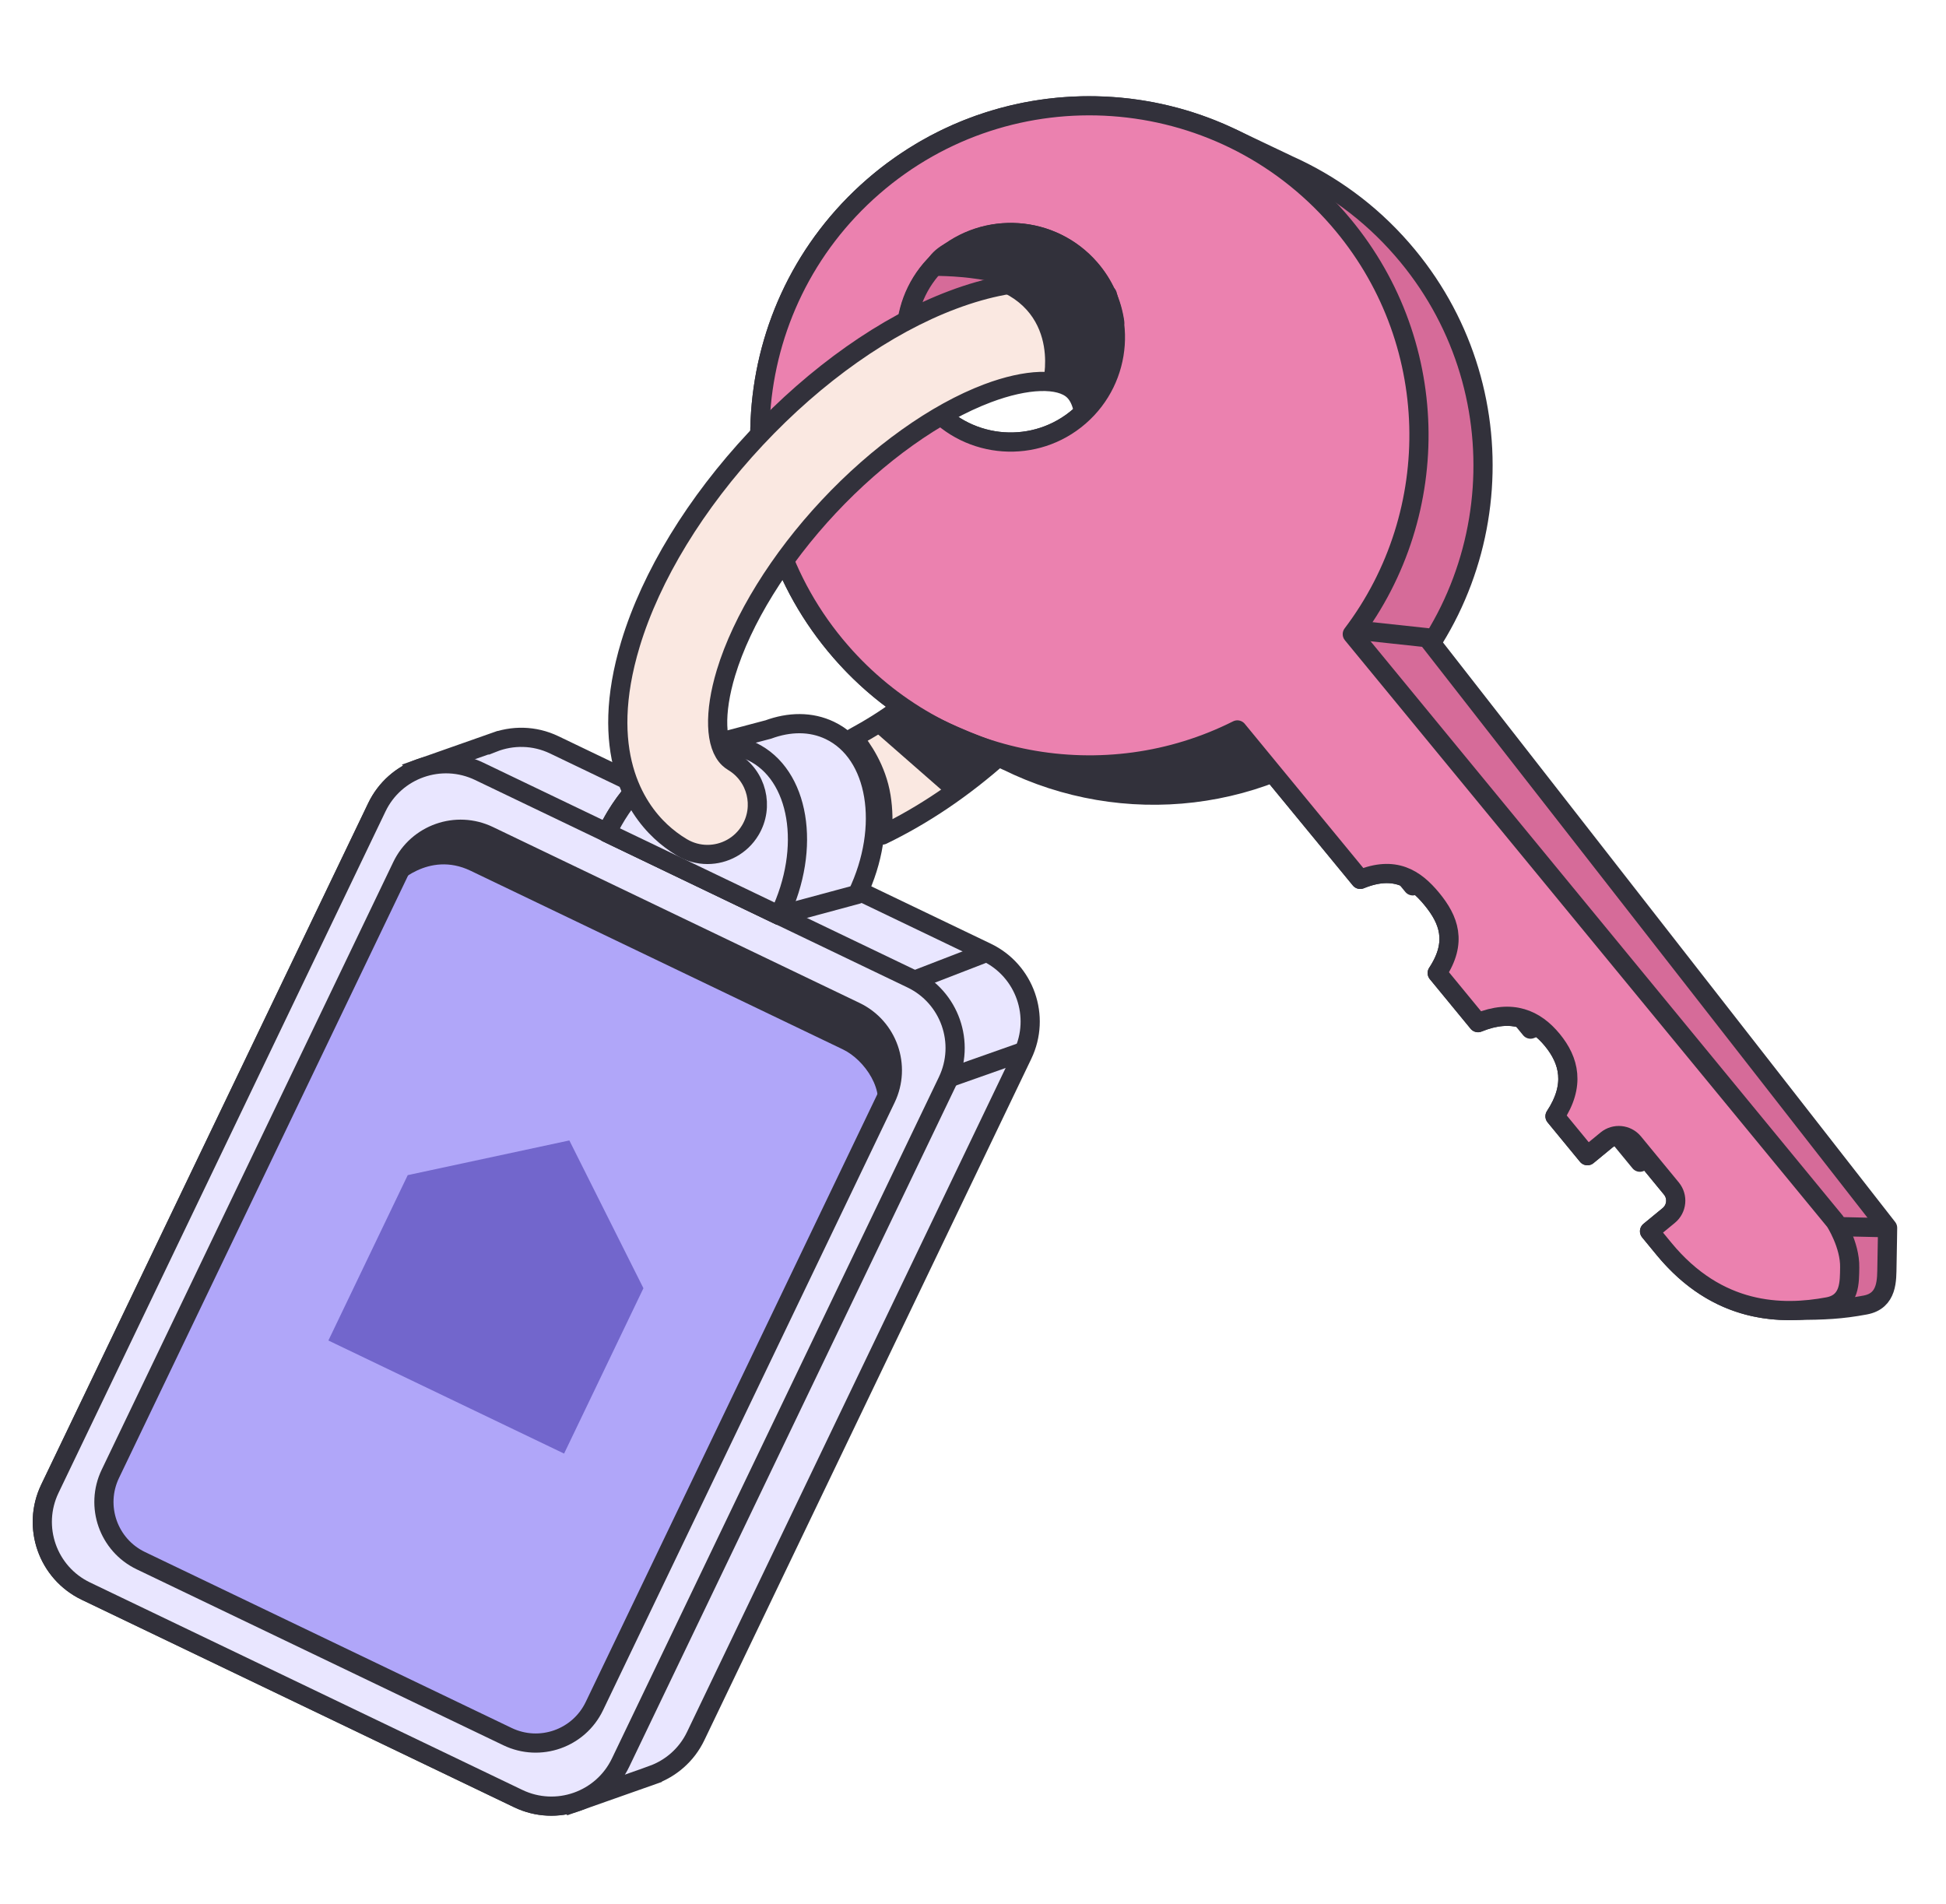 <?xml version="1.0" encoding="utf-8"?>
<svg xmlns="http://www.w3.org/2000/svg" width="92" height="90" viewBox="0 0 92 90" fill="none">
<path d="M66.289 11.79C64.75 10.018 62.896 8.684 60.885 7.788L60.885 7.787L58.199 6.509L58.19 6.507C52.765 3.934 46.101 4.632 41.28 8.823C34.786 14.47 34.099 24.312 39.746 30.805C41.259 32.546 43.075 33.865 45.046 34.761L45.047 34.762L47.607 35.975L47.61 35.973C53.076 38.681 59.864 38.024 64.755 33.772C71.249 28.125 71.936 18.284 66.289 11.79ZM51.03 19.683C48.965 21.479 45.836 21.26 44.04 19.195C42.245 17.131 42.463 14.001 44.528 12.206C46.593 10.41 49.722 10.629 51.518 12.694C53.313 14.759 53.095 17.888 51.03 19.683Z" fill="#D66B99" stroke="#32313B" stroke-width="0.907" stroke-miterlimit="10" stroke-linecap="round" stroke-linejoin="round"/>
<path d="M89.209 59.84C89.231 58.764 89.239 58.049 89.239 58.049L67.469 30.148L63.74 29.747L58.277 34.239L64.307 41.573C65.2 41.208 65.891 41.232 66.466 41.487L66.789 41.879C66.858 41.851 66.925 41.828 66.992 41.805C67.243 41.998 67.474 42.235 67.691 42.5C68.491 43.472 68.912 44.534 67.946 46L69.875 48.346C70.685 48.015 71.362 47.976 71.937 48.142L72.357 48.653C72.48 48.603 72.598 48.561 72.715 48.524C72.961 48.7 73.185 48.918 73.389 49.166C74.188 50.139 74.481 51.307 73.514 52.773L75.047 54.637L75.955 53.89C76.115 53.759 76.306 53.695 76.497 53.688L77.529 54.944L77.807 54.715L79.016 56.187C79.335 56.574 79.279 57.145 78.892 57.463L77.984 58.209C78.188 58.457 78.412 58.73 78.662 59.035C80.658 61.462 82.949 62.018 84.893 61.952C86.278 61.938 87.022 61.911 88.183 61.695C89.249 61.496 89.195 60.496 89.209 59.84Z" fill="#D66B99" stroke="#32313B" stroke-width="0.907" stroke-miterlimit="10" stroke-linejoin="round"/>
<path d="M86.757 57.743L63.932 29.98C68.291 24.228 68.185 16.021 63.262 10.358C57.615 3.864 47.774 3.177 41.28 8.823C34.786 14.469 34.099 24.311 39.746 30.805C44.518 36.294 52.286 37.633 58.498 34.508L64.307 41.573C65.932 40.908 66.892 41.527 67.692 42.5C68.491 43.472 68.913 44.534 67.946 46L69.875 48.346C71.5 47.681 72.59 48.194 73.389 49.167C74.188 50.139 74.481 51.307 73.515 52.773L75.047 54.637L75.955 53.89C76.342 53.572 76.913 53.628 77.231 54.015L79.017 56.187C79.335 56.574 79.279 57.145 78.892 57.463L77.984 58.21C78.188 58.457 78.412 58.73 78.663 59.035C81.213 62.137 84.248 62.184 86.422 61.779C87.488 61.58 87.434 60.58 87.447 59.924C87.47 58.848 86.757 57.743 86.757 57.743ZM51.03 19.683C48.965 21.479 45.836 21.26 44.04 19.195C42.245 17.131 42.463 14.001 44.528 12.206C46.593 10.41 49.722 10.629 51.517 12.694C53.313 14.758 53.095 17.888 51.03 19.683Z" fill="#EB81AF" stroke="#32313B" stroke-width="0.907" stroke-miterlimit="10" stroke-linejoin="round"/>
<path d="M46.001 15.058C47.959 13.355 50.874 13.465 52.701 15.242C52.571 14.331 52.186 13.445 51.537 12.699C49.742 10.634 46.613 10.416 44.547 12.211C42.483 14.007 42.264 17.136 44.06 19.201C44.153 19.308 44.25 19.408 44.35 19.505C44.118 17.895 44.682 16.204 46.001 15.058Z" fill="#D66B99" stroke="#32313B" stroke-width="0.907" stroke-miterlimit="10" stroke-linejoin="round"/>
<path d="M46.645 45.022L26.204 35.214C25.259 34.76 24.217 34.756 23.313 35.111L23.312 35.109L19.829 36.335L19.831 36.337C18.977 36.651 18.24 37.282 17.816 38.166L2.358 70.381C1.491 72.187 2.253 74.354 4.059 75.221L24.5 85.029C25.399 85.461 26.387 85.485 27.259 85.18L27.259 85.183L30.84 83.92L30.84 83.918C31.707 83.608 32.459 82.973 32.889 82.076L48.346 49.862C49.213 48.056 48.452 45.889 46.645 45.022Z" fill="#E9E6FF" stroke="#32313B" stroke-width="0.907" stroke-miterlimit="10"/>
<path d="M29.339 83.328C28.473 85.134 26.306 85.895 24.5 85.029L4.059 75.22C2.253 74.354 1.491 72.187 2.358 70.381L17.816 38.166C18.682 36.36 20.849 35.598 22.655 36.465L43.096 46.273C44.902 47.14 45.664 49.307 44.797 51.113L29.339 83.328Z" fill="#E9E6FF" stroke="#32313B" stroke-width="0.907" stroke-miterlimit="10"/>
<path d="M28.1 80.658C27.365 82.19 25.527 82.836 23.996 82.101L6.659 73.782C5.127 73.047 4.482 71.21 5.216 69.678L19.002 40.949C19.737 39.417 21.575 38.771 23.106 39.506L40.443 47.825C41.974 48.56 42.62 50.398 41.885 51.929L28.1 80.658Z" fill="#B0A6F9" stroke="#32313B" stroke-width="0.907" stroke-miterlimit="10"/>
<path d="M43.231 46.343L46.646 45.023" stroke="#32313B" stroke-width="0.907" stroke-miterlimit="10"/>
<path d="M44.875 50.95L48.42 49.699" stroke="#32313B" stroke-width="0.907" stroke-miterlimit="10"/>
<path d="M18.689 41.872C18.689 41.872 20.23 40.197 22.247 41.165C24.263 42.133 38.815 49.116 39.851 49.612C40.886 50.109 41.911 51.607 41.362 52.752C41.362 52.752 43.55 49.309 40.171 47.687C36.792 46.066 24.032 39.944 23.109 39.5C22.185 39.057 20.154 38.82 18.689 41.872Z" fill="#32313B"/>
<path d="M39.235 34.533C38.339 34.103 37.312 34.119 36.305 34.494L36.304 34.492L32.9 35.392L32.901 35.393C31.282 35.885 29.675 37.323 28.694 39.367L36.843 43.277L40.529 42.283C42.064 39.082 41.485 35.613 39.235 34.533Z" fill="#E9E6FF" stroke="#32313B" stroke-width="0.907" stroke-miterlimit="10" stroke-linecap="round" stroke-linejoin="round"/>
<path d="M28.694 39.367C30.23 36.167 33.299 34.448 35.549 35.528C37.799 36.608 38.379 40.077 36.843 43.277L28.694 39.367Z" fill="#E9E6FF" stroke="#32313B" stroke-width="0.907" stroke-miterlimit="10" stroke-linejoin="round"/>
<path d="M33.911 40.147C34.812 40.147 35.543 39.417 35.543 38.515C35.543 37.614 34.812 36.883 33.911 36.883C33.009 36.883 32.279 37.614 32.279 38.515C32.279 39.417 33.009 40.147 33.911 40.147Z" fill="#E9E6FF" stroke="#32313B" stroke-width="0.907" stroke-miterlimit="10" stroke-linecap="round" stroke-linejoin="round"/>
<path d="M26.917 53.915L19.276 55.555L15.525 63.373L26.668 68.719L30.419 60.902L26.917 53.915Z" fill="#7266CC"/>
<path d="M43.644 13.052C43.644 13.052 46.813 12.882 48.68 13.957C48.68 13.957 51.51 13.787 52.415 14.919C52.415 14.919 51.849 10.788 47.605 10.901C43.361 11.014 43.644 13.052 43.644 13.052Z" fill="#32313B"/>
<path d="M50.875 36.093C50.875 36.093 55.771 36.141 58.498 34.508L59.837 36.535C59.837 36.535 56.239 37.987 51.065 37.355L48.666 36.409L50.875 36.093Z" fill="#32313B"/>
<path d="M50.75 18.459C50.955 18.651 51.101 18.936 51.187 19.295C51.688 18.763 52.317 17.875 52.573 16.598C52.754 15.694 52.533 14.602 52.352 13.938C50.816 13.235 48.45 12.893 45.035 14.178C41.888 15.361 38.586 17.689 35.737 20.732C32.888 23.775 30.783 27.223 29.809 30.441C28.265 35.545 30.04 38.185 31.235 39.304C31.539 39.588 31.874 39.842 32.233 40.057C32.614 40.286 33.032 40.395 33.446 40.395C34.246 40.395 35.026 39.988 35.468 39.253C36.14 38.137 35.78 36.688 34.664 36.017C34.588 35.971 34.52 35.921 34.458 35.862C33.803 35.249 33.751 33.695 34.322 31.807C35.079 29.305 36.849 26.443 39.179 23.954C41.508 21.466 44.248 19.511 46.694 18.591C48.541 17.896 50.095 17.846 50.75 18.459Z" fill="#FAE8E1" stroke="#32313B" stroke-width="0.907" stroke-miterlimit="10" stroke-linecap="round" stroke-linejoin="round"/>
<path d="M47.35 35.656C46.055 35.207 44.09 34.436 42.593 33.455C41.814 34.035 41.121 34.454 40.344 34.879C40.747 35.36 41.443 36.351 41.654 37.658C41.756 38.288 41.757 38.918 41.714 39.477C43.65 38.538 45.509 37.295 47.35 35.656Z" fill="#FAE8E1" stroke="#32313B" stroke-width="0.907" stroke-miterlimit="10" stroke-linecap="round" stroke-linejoin="round"/>
<path d="M41.269 34.507L44.654 37.469L47.072 35.776L42.689 33.362L41.269 34.507Z" fill="#32313B"/>
<path d="M49.328 17.941C49.328 17.941 50.215 14.255 46.165 13.409C46.165 13.409 51.65 13.606 52.235 14.053C52.235 14.053 53.594 17.132 51.719 18.732L51.082 18.887L49.328 17.941Z" fill="#32313B"/>
<path d="M87.076 57.992L89.071 58.038" stroke="#32313B" stroke-width="0.907" stroke-miterlimit="10" stroke-linejoin="round"/>
</svg>